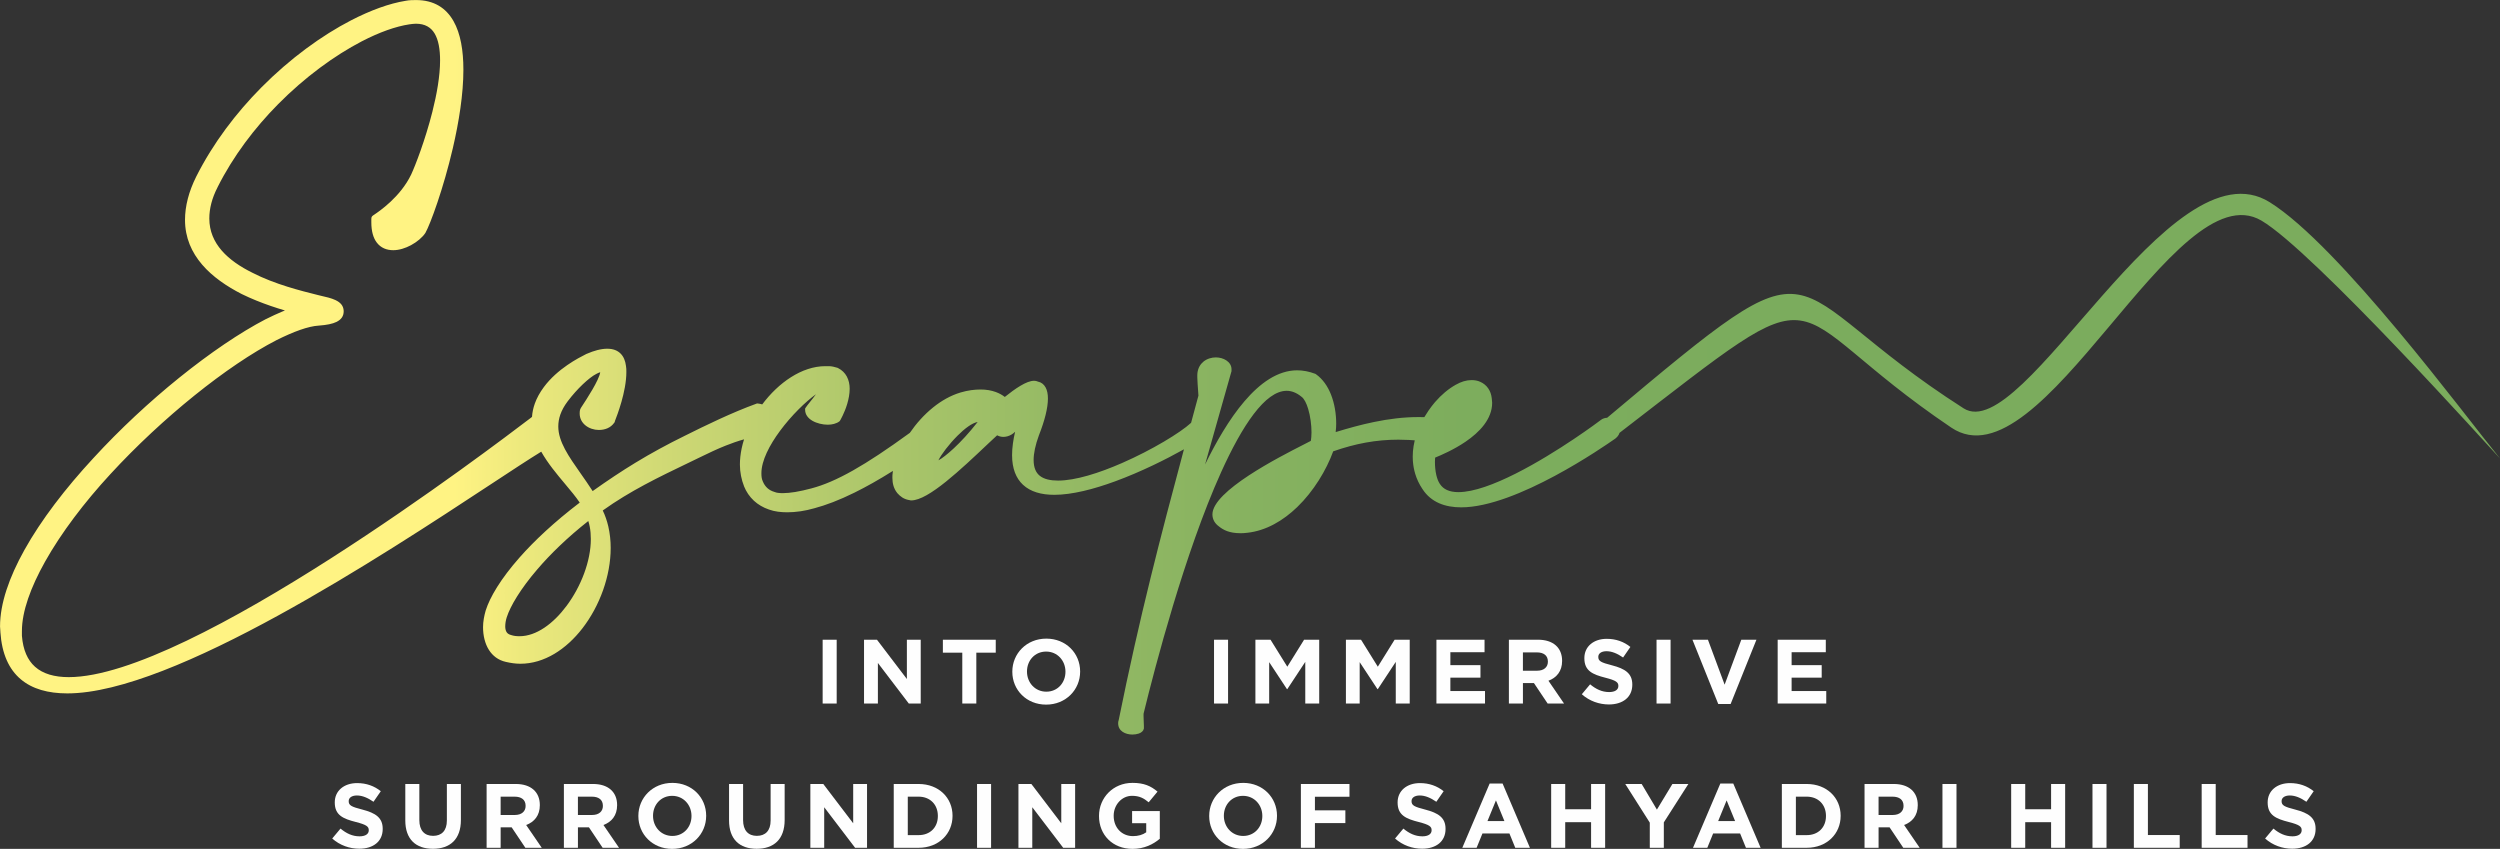 <?xml version="1.0" encoding="UTF-8"?>
<svg id="Layer_2" data-name="Layer 2" xmlns="http://www.w3.org/2000/svg" xmlns:xlink="http://www.w3.org/1999/xlink" viewBox="0 0 1870.51 635.14">
  <rect x="0" y="0" width="1870.51" height="635.14" fill="#333333" stroke="none"/>
  <defs>
    <clipPath id="clippath">
      <path d="m1074.32,328.42c17.08-27.86,24.27-39.81,29.95-35.1,10.85,6.47-24.18,30-29.95,35.1m-633.04,65.79c-.28-1.5-.65-2.97-1.12-4.38-15.77,12.43-28.39,24.79-38.02,36.01-12.81,14.91-20.32,27.71-22.97,35.95-.35,1.06-.65,2.25-.86,3.49-.18,1.11-.29,2.27-.29,3.4,0,1.68.31,3.26,1.11,4.41.62.9,1.62,1.61,3.1,2l.2.06c.97.32,1.96.55,2.98.68,1.02.14,2.14.19,3.35.19,12.54,0,25.28-9.45,35.17-22.73,10.82-14.53,18.13-33.52,18.13-49.9,0-3.24-.24-6.32-.79-9.19Zm272.38-58.8c5.32-4.95,11.47-11.57,17.83-19.68-4.22.71-9.8,4.99-15.04,10.23-6.5,6.5-12.24,14.15-14.33,18.45,2.6-1.35,6.6-4.41,11.54-9Zm488.83-22.85c170.86-143.49,121.33-99.85,266.69-7.04,45.02,28.74,154.28-200.89,229.02-154.23,52.32,32.66,145.41,158.78,172.32,191.76-5.72-6.06-139.74-155.24-178.5-177.99-64.99-38.16-164,200.81-232.08,154.86-135.67-91.56-82.97-123.31-248.2,3.93-.16.51-.38,1.01-.65,1.5-.56.98-1.35,1.88-2.3,2.64l-.89.63c-7.64,5.32-73.24,50.98-114.63,50.98-6.01,0-11.58-.93-16.48-3.07-5.01-2.19-9.27-5.64-12.49-10.61-2.53-3.74-4.31-7.6-5.46-11.48-.88-2.96-1.42-5.93-1.66-8.87l-.1-1.34-.07-2.71c0-2.59.23-5.21.65-7.82.23-1.44.52-2.85.86-4.24l-4.35-.29c-2.54-.14-5.17-.21-7.9-.21-8.21,0-16.27.7-24.46,2.19-7.79,1.42-15.81,3.57-24.31,6.54-5.14,14.1-14.57,29.77-26.89,41.68-10.58,10.23-23.36,17.75-37.49,19.27-2.08.3-3.75.3-5.14.3-4.04,0-7.2-.6-9.77-1.53-2.65-.96-4.63-2.25-6.29-3.61-1.56-1.13-2.69-2.42-3.46-3.79-.92-1.65-1.33-3.4-1.33-5.13,0-17.46,49.74-42.81,68.46-52.35l5.06-2.6.2-.49.27-2.5c.09-1.07.15-2.22.15-3.43,0-5.37-.82-12.08-2.51-17.64-1.28-4.19-2.97-7.63-5.03-9.06l-.18-.15c-1.78-1.45-3.61-2.51-5.42-3.21-1.82-.71-3.65-1.05-5.43-1.05-16.07,0-33.23,25.88-49.1,61.01-27.05,59.88-49.54,146-57.83,179.97l-.07.24c-.09.27-.09,1.09-.09,1.9,0,1.31.06,2.61.12,3.86.07,1.42.14,2.82.14,3.72v1.93l-.1.38c-.4,1.62-1.86,2.81-3.81,3.46-1.35.45-3.04.72-4.67.72-2.42,0-5.22-.57-7.32-2.02-1.99-1.37-3.35-3.42-3.35-6.3,0-.78,0-1.56.41-2.54,7.73-38.31,15.5-72.44,23.77-106.07,7.79-31.68,16-62.81,25.04-96.49-13.39,7.5-32.4,16.98-51.58,24-16,5.86-32.18,10.05-45.46,10.05-9.57,0-17.73-2.22-23.42-7.54-5.15-4.82-8.14-12.02-8.14-22.19,0-2.72.21-5.67.66-8.91.37-2.67.9-5.5,1.61-8.54-.86.84-1.76,1.53-2.69,2.09-1.99,1.19-4.1,1.75-6.13,1.75-1.51,0-3.02-.38-4.51-1.12l-.13-.07-6.81,6.35c-10.35,9.82-21.42,20.24-31.39,28.26-10.36,8.34-19.67,14.11-26.09,14.11-.51,0-.9-.11-1.32-.23v-.03s-.53-.06-.53-.06c-1.88-.34-3.49-1.02-4.91-1.93-1.38-.9-2.57-2.01-3.66-3.25l-.08-.11c-1.31-1.64-2.21-3.43-2.78-5.38-.55-1.88-.79-3.87-.79-5.95l.04-2.1c.04-.76.11-1.51.25-2.25l.11-.79c-10.5,6.6-20.11,11.99-28.86,16.3-11.4,5.62-21.38,9.4-30.01,11.67-3.59,1.03-7.02,1.76-10.24,2.24-3.59.53-6.92.76-9.92.76-2.45,0-4.81-.14-7.08-.46-2.3-.32-4.47-.83-6.48-1.55-4.57-1.53-8.35-3.81-11.4-6.62-3.31-3.06-5.76-6.74-7.41-10.8v-.05c-.99-2.52-1.76-5.11-2.28-7.8-.53-2.72-.82-5.53-.82-8.46,0-3.91.46-7.93,1.3-12,.48-2.28,1.08-4.57,1.81-6.85-4.75,1.33-9.36,2.95-13.85,4.74-6.25,2.5-12.32,5.36-18.23,8.26l-9.68,4.68c-22.35,10.75-43.48,20.92-63.96,35.55,1.8,3.75,3.16,7.73,4.12,11.82,1.23,5.27,1.81,10.75,1.81,16.21,0,20.96-8.18,43.36-21.08,60.07-12.18,15.78-28.62,26.58-46.52,26.58-3.64,0-7.26-.56-10.87-1.39-5.72-1.29-9.85-4.57-12.62-8.93-3.06-4.81-4.41-10.93-4.41-17.07,0-2.11.21-4.24.57-6.35.35-2.08.83-4.09,1.38-5.99l.02-.07c3.11-9.94,11.27-23.76,25.38-39.73,11.1-12.56,25.94-26.52,44.99-41.04-2.88-4.3-6.81-8.99-10.97-13.95-6.21-7.41-12.93-15.43-17.83-24.15-8.91,5.45-21.95,14.03-37.96,24.56-80.97,53.26-237.61,156.3-316.6,156.3-14.3,0-26.2-3.23-34.9-10.6-8.74-7.4-14.08-18.81-15.19-35.12v-.2c-.01-.64-.07-1.23-.12-1.81-.07-.85-.16-1.71-.16-2.37,0-17.08,6.8-36.69,18.2-57.15,12.55-22.54,30.75-46.22,51.56-68.7,19.92-21.73,42.29-42.48,64.37-60.28,22.86-18.43,45.44-33.76,64.69-43.78h.05c4.31-2.16,8.36-4.03,12.17-5.63l2.13-.87c-3.49-1.03-7.1-2.17-10.76-3.43-7.09-2.44-14.45-5.37-21.53-8.84l-.05-.02c-11.29-5.78-21.81-12.94-29.54-21.92-7.9-9.18-12.89-20.22-12.89-33.57,0-4.96.66-10.31,2.14-15.99,1.36-5.21,3.42-10.72,6.29-16.46,12.66-25.1,29.85-47.62,48.67-66.61,21.61-21.81,45.42-39.01,67.04-50.18,7.39-3.83,14.63-7.01,21.49-9.48,6.87-2.47,13.37-4.21,19.27-5.16,2.92-.59,5.7-.59,7.91-.59,13.54,0,22.5,5.95,28.08,15.74,5.32,9.33,7.4,22.12,7.4,36.45,0,18.31-3.39,39.23-7.88,58.55-7.04,30.33-16.88,56.97-20.48,63.34l-.11.21c-2.19,3.28-6.19,6.68-10.76,9.14-4.17,2.23-8.87,3.73-13.23,3.73-4.86,0-9.3-1.64-12.41-5.79-2.49-3.32-4.01-8.2-4.01-15.06v-2.61c0-1.84.79-2.19,2.19-3.14,3.72-2.51,19.49-13.14,27.61-30,3.15-6.78,10.57-25.98,15.85-46.87,3.32-13.12,5.79-26.87,5.79-38.53,0-8.22-1.18-15.32-4.15-20.23-2.73-4.51-7.17-7.22-13.9-7.22-1.63,0-3.31.24-4.98.48h-.04c-5.04.77-10.63,2.23-16.6,4.36-5.99,2.14-12.37,4.95-18.99,8.38-20.16,10.5-42.39,26.62-62.58,47.04-17.53,17.74-33.51,38.71-45.24,62.05v.04c-2.15,4.16-3.67,8.14-4.65,11.9-1.07,4.07-1.53,7.91-1.53,11.49,0,9.49,3.56,17.39,9.26,23.96,5.86,6.76,14.02,12.21,22.96,16.61l.05.03c16.78,8.64,36.34,13.51,48.83,16.62l1.42.35c4.84,1.08,8.84,2.04,11.82,3.44,3.78,1.78,5.99,4.19,6.19,8.03v.42c.01,3.5-1.72,6.12-5.45,7.94-2.9,1.41-7.2,2.3-13.09,2.72h-.03c-4.02.24-8.71,1.36-13.95,3.19-5.38,1.88-11.32,4.5-17.72,7.69-18.26,9.4-39.72,23.95-61.53,41.53-21.45,17.29-43.25,37.51-62.68,58.61-19.54,21.17-36.87,44.03-48.93,65.52-10.82,19.28-17.36,37.37-17.36,51.98v3.58c.84,10.66,4.28,18.24,9.82,23.17,5.99,5.33,14.62,7.75,25.21,7.75,90.48,0,316.63-171.87,345.34-193.7l.36-.27c.29-.28.6-.53.93-.76.22-3.29.9-6.62,2.12-10.02,1.44-4.01,3.65-8.11,6.75-12.29,5.06-6.83,11.53-12.29,17.47-16.4,5.87-4.06,11.24-6.81,14.18-8.29l.15-.07c3.08-1.34,5.83-2.29,8.27-2.91,2.75-.7,5.19-1.01,7.33-1.01,4.41,0,7.68,1.3,10.02,3.65,2.26,2.26,3.51,5.39,4,9.14.3,1.57.3,2.98.3,4.67,0,14.67-6.95,32.54-8.53,36.59l-.09-.03v.73l-.6.83c-1.33,1.83-3.03,3.1-4.9,3.93-2.03.9-4.27,1.27-6.47,1.27-3.58,0-7.29-1.21-10.01-3.42-2.59-2.11-4.32-5.1-4.32-8.82l.04-1.42c.05-.6.16-1.22.39-1.9.27-.64.73-1.35,1.37-2.32,3.15-4.8,12.82-19.52,13.56-25.3l-.45.13c-.69.23-1.53.6-2.48,1.13l-.12.06c-2.49,1.25-6.08,3.98-10.09,7.8-3.63,3.47-7.57,7.81-11.28,12.72-2.54,3.38-4.29,6.63-5.4,9.77-1.08,3.06-1.55,6.06-1.55,8.99,0,11.29,7.77,22.35,16.64,34.99,2.99,4.26,6.1,8.69,9.07,13.32,11.03-7.84,21.45-14.79,32.18-21.32,11.58-7.03,23.48-13.54,36.87-20.11,7.6-3.8,16.38-8.12,25.5-12.31,9.2-4.22,18.76-8.31,27.81-11.59l.66-.24.66.06c1.05.09,2.07.31,3.04.62l.15.05c6.1-8.15,13.48-15.26,21.46-20.33,8.16-5.19,16.97-8.29,25.74-8.29h2.61c2.25,0,4.3.59,6.33,1.17l.53.22c3.04,1.52,5.18,3.7,6.58,6.25,1.55,2.82,2.19,6.04,2.19,9.31,0,3.81-.8,7.77-1.85,11.32-2.02,6.81-5.36,12.58-5.58,12.8l-.25.22c-1,.81-2.43,1.48-4.04,1.91-1.4.38-3.02.6-4.68.6-3.76,0-8.2-1.02-11.48-2.93-3.22-1.87-5.46-4.63-5.46-8.26v-.9l.48-.76c.58-.91,1.71-2.33,3.07-4.03,1.44-1.79,3.16-3.95,4.58-5.92-7.88,5.66-18.4,15.94-26.86,27.35-7.95,10.73-13.98,22.36-13.98,31.77,0,1.2.06,2.3.21,3.27.15.95.41,1.87.82,2.78l.04.08c.79,1.92,1.92,3.65,3.44,5.02,1.39,1.24,3.12,2.23,5.25,2.83l.37.13c.59.25,1.36.44,2.22.56,1.09.16,2.34.23,3.61.23,2.8,0,5.97-.33,9.31-.87,3.84-.63,7.98-1.58,12.09-2.68,9.2-2.41,19.24-6.7,31.15-13.42,11.95-6.74,25.79-15.94,42.55-28.15,4.74-6.91,10.66-13.6,17.45-19.06,6.17-4.96,13.08-8.93,20.52-11.15,2.75-.82,5.39-1.38,7.9-1.73,2.54-.35,4.9-.49,7.08-.49,4.25,0,8.01.67,11.27,1.85,2.61.94,4.89,2.21,6.83,3.72,3.85-3.11,7.93-6.12,11.65-8.33,3.83-2.29,7.4-3.77,10.21-3.77.62,0,1.24.09,1.79.23.44.11.85.26,1.21.41,2.49.51,4.41,2.01,5.7,4.39,1.13,2.09,1.71,4.87,1.71,8.26s-.57,7.53-1.75,12.28c-1.11,4.51-2.77,9.61-4.99,15.23-1.35,3.68-2.33,7.05-2.98,10.09-.66,3.11-.98,5.9-.98,8.36,0,5.75,1.72,9.59,4.71,11.92,3.15,2.47,7.87,3.51,13.6,3.51,12.99,0,30.69-5.64,47.74-13.09,22.56-9.85,43.8-22.78,51.76-30.13l5.5-20.36c-.19-4.15-1.17-13.42-.74-16.99.47-3.73,2.17-6.5,4.46-8.4,2.66-2.2,6.1-3.2,9.31-3.2,2.88,0,5.73.82,7.84,2.23,2.36,1.56,3.88,3.84,3.88,6.61v1.46l-19.8,69.87c15.78-32.25,39.88-70.51,68.93-70.51,2.13,0,4.36.22,6.64.65,2.21.42,4.46,1.06,6.71,1.9l.39.15.32.23c5.1,3.62,8.74,8.96,11.17,15.02,2.76,6.88,3.97,14.72,3.97,21.97,0,1.9-.14,3.91-.35,5.87l-.05.43c9.62-2.96,19.14-5.58,28.6-7.53,11.11-2.3,22.16-3.7,33.19-3.7l4.56.04c.99-1.68,2.05-3.33,3.15-4.93,1.56-2.25,3.17-4.35,4.81-6.28,2.38-2.77,4.9-5.24,7.42-7.36,2.69-2.27,5.43-4.15,8.03-5.6,2.04-1.16,4.01-2.04,5.96-2.63,2.03-.61,4.02-.91,6.01-.91,1.04,0,2.13.08,3.25.29,1.14.2,2.24.54,3.26,1.04,2.37,1.04,4.41,2.68,5.92,4.88,1.4,2.05,2.34,4.58,2.65,7.54l.02.32c0,.34.05.66.09.98.09.58.17,1.17.17,1.89,0,12.25-9.46,22.05-19.89,29.16-8.67,5.9-17.99,9.95-22.77,11.89l-.04.51c-.06.82-.12,1.68-.12,2.58,0,3.22.29,6.7,1.01,9.87.58,2.54,1.44,4.89,2.65,6.7,1.34,2.07,3.13,3.57,5.3,4.57,2.37,1.09,5.27,1.61,8.57,1.61,11.51,0,27.13-5.94,42.83-13.84,31.71-15.97,63.2-39.68,63.37-39.84l.31-.27c.82-.61,1.66-1.04,2.5-1.3.79-.25,1.56-.36,2.31-.38Z" clip-rule="evenodd" fill="none" stroke-width="0"/>
    </clipPath>
    <linearGradient id="linear-gradient" x1="340.08" y1="274.71" x2="1336.89" y2="274.7" gradientUnits="userSpaceOnUse">
      <stop offset="0" stop-color="#fff383"/>
      <stop offset=".05" stop-color="#ede97d"/>
      <stop offset=".18" stop-color="#cad673"/>
      <stop offset=".31" stop-color="#adc76b"/>
      <stop offset=".44" stop-color="#97bb65"/>
      <stop offset=".59" stop-color="#87b260"/>
      <stop offset=".76" stop-color="#7dad5d"/>
      <stop offset="1" stop-color="#7bac5d"/>
    </linearGradient>
  </defs>
  <g id="Layer_1-2" data-name="Layer 1">
    <g>
      <rect x="615.51" y="478.65" width="10.5" height="47.74" fill="#fefefe" stroke-width="0"/>
      <polygon points="688.89 526.38 688.89 478.65 678.53 478.65 678.53 508.04 656.16 478.65 646.47 478.65 646.47 526.38 656.84 526.38 656.84 496.04 679.96 526.38 688.89 526.38" fill="#fefefe" stroke-width="0"/>
      <polygon points="745.02 488.33 745.02 478.65 705.46 478.65 705.46 488.33 719.99 488.33 719.99 526.38 730.49 526.38 730.49 488.33 745.02 488.33" fill="#fefefe" stroke-width="0"/>
      <path d="m797.18,502.65c0,8.18-5.86,14.87-14.32,14.87s-14.46-6.82-14.46-15v-.14c0-8.18,5.86-14.87,14.32-14.87s14.46,6.82,14.46,15v.14Zm10.98-.14v-.14c0-13.57-10.57-24.55-25.3-24.55s-25.44,11.12-25.44,24.69v.14c0,13.57,10.57,24.55,25.3,24.55s25.44-11.12,25.44-24.69Z" fill="#fefefe" stroke-width="0"/>
      <rect x="908.34" y="478.65" width="10.5" height="47.74" fill="#fefefe" stroke-width="0"/>
      <polygon points="987.04 526.38 987.04 478.65 975.72 478.65 963.17 498.83 950.62 478.65 939.3 478.65 939.3 526.38 949.6 526.38 949.6 495.42 962.9 515.61 963.17 515.61 976.61 495.22 976.61 526.38 987.04 526.38" fill="#fefefe" stroke-width="0"/>
      <polygon points="1054.76 526.38 1054.76 478.65 1043.44 478.65 1030.89 498.83 1018.34 478.65 1007.02 478.65 1007.02 526.38 1017.32 526.38 1017.32 495.42 1030.62 515.61 1030.89 515.61 1044.32 495.22 1044.32 526.38 1054.76 526.38" fill="#fefefe" stroke-width="0"/>
      <polygon points="1111.09 526.38 1111.09 517.04 1085.17 517.04 1085.17 507.02 1107.68 507.02 1107.68 497.67 1085.17 497.67 1085.17 487.99 1110.74 487.99 1110.74 478.65 1074.74 478.65 1074.74 526.38 1111.09 526.38" fill="#fefefe" stroke-width="0"/>
      <path d="m1158.14,495.08c0,4.02-2.93,6.75-8.05,6.75h-10.64v-13.71h10.43c5.11,0,8.25,2.32,8.25,6.82v.14Zm12.07,31.3l-11.66-17.05c6.07-2.25,10.23-7.09,10.23-14.8v-.14c0-9.82-6.75-15.75-18-15.75h-21.82v47.74h10.5v-15.28h8.25l10.23,15.28h12.27Z" fill="#fefefe" stroke-width="0"/>
      <path d="m1221.29,512.27v-.14c0-8.32-5.46-11.8-15.14-14.32-8.25-2.11-10.3-3.14-10.3-6.27v-.14c0-2.32,2.11-4.16,6.14-4.16s8.18,1.77,12.41,4.71l5.46-7.91c-4.84-3.89-10.77-6.07-17.73-6.07-9.75,0-16.71,5.73-16.71,14.39v.14c0,9.48,6.21,12.14,15.82,14.59,7.98,2.05,9.62,3.41,9.62,6.07v.14c0,2.8-2.59,4.5-6.89,4.5-5.46,0-9.96-2.25-14.25-5.8l-6.21,7.43c5.73,5.11,13.03,7.64,20.25,7.64,10.3,0,17.53-5.32,17.53-14.8" fill="#fefefe" stroke-width="0"/>
      <rect x="1239.43" y="478.65" width="10.5" height="47.74" fill="#fefefe" stroke-width="0"/>
      <polygon points="1314.17 478.65 1302.85 478.65 1290.37 512.27 1277.89 478.65 1266.3 478.65 1285.6 526.72 1294.87 526.72 1314.17 478.65" fill="#fefefe" stroke-width="0"/>
      <polygon points="1366.41 526.38 1366.41 517.04 1340.49 517.04 1340.49 507.02 1363 507.02 1363 497.67 1340.49 497.67 1340.49 487.99 1366.07 487.99 1366.07 478.65 1330.06 478.65 1330.06 526.38 1366.41 526.38" fill="#fefefe" stroke-width="0"/>
      <path d="m286.34,620.21v-.14c0-8.32-5.46-11.8-15.14-14.32-8.25-2.11-10.3-3.14-10.3-6.27v-.14c0-2.32,2.11-4.16,6.14-4.16s8.18,1.77,12.41,4.71l5.46-7.91c-4.84-3.89-10.77-6.07-17.73-6.07-9.75,0-16.71,5.73-16.71,14.39v.14c0,9.48,6.21,12.14,15.82,14.59,7.98,2.05,9.62,3.41,9.62,6.07v.14c0,2.8-2.59,4.5-6.89,4.5-5.46,0-9.96-2.25-14.25-5.8l-6.21,7.43c5.73,5.11,13.03,7.64,20.25,7.64,10.3,0,17.53-5.32,17.53-14.8" fill="#fefefe" stroke-width="0"/>
      <path d="m344.85,613.52v-26.94h-10.5v27.35c0,7.57-3.89,11.46-10.3,11.46s-10.3-4.02-10.3-11.8v-27.01h-10.5v27.28c0,14.05,7.84,21.21,20.66,21.21s20.94-7.09,20.94-21.55" fill="#fefefe" stroke-width="0"/>
      <path d="m393.27,603.02c0,4.02-2.93,6.75-8.05,6.75h-10.64v-13.71h10.43c5.11,0,8.25,2.32,8.25,6.82v.14Zm12.07,31.3l-11.66-17.05c6.07-2.25,10.23-7.09,10.23-14.8v-.14c0-9.82-6.75-15.75-18-15.75h-21.82v47.74h10.5v-15.28h8.25l10.23,15.28h12.27Z" fill="#fefefe" stroke-width="0"/>
      <path d="m451.09,603.02c0,4.02-2.93,6.75-8.05,6.75h-10.64v-13.71h10.43c5.11,0,8.25,2.32,8.25,6.82v.14Zm12.07,31.3l-11.66-17.05c6.07-2.25,10.23-7.09,10.23-14.8v-.14c0-9.82-6.75-15.75-18-15.75h-21.82v47.74h10.5v-15.28h8.25l10.23,15.28h12.27Z" fill="#fefefe" stroke-width="0"/>
      <path d="m517.38,610.59c0,8.18-5.86,14.87-14.32,14.87s-14.46-6.82-14.46-15v-.14c0-8.18,5.86-14.87,14.32-14.87s14.46,6.82,14.46,15v.14Zm10.98-.14v-.14c0-13.57-10.57-24.55-25.3-24.55s-25.44,11.12-25.44,24.69v.14c0,13.57,10.57,24.55,25.3,24.55s25.44-11.12,25.44-24.69Z" fill="#fefefe" stroke-width="0"/>
      <path d="m587.08,613.52v-26.94h-10.5v27.35c0,7.57-3.89,11.46-10.3,11.46s-10.3-4.02-10.3-11.8v-27.01h-10.5v27.28c0,14.05,7.84,21.21,20.66,21.21s20.94-7.09,20.94-21.55" fill="#fefefe" stroke-width="0"/>
      <polygon points="648.72 634.32 648.72 586.59 638.36 586.59 638.36 615.98 615.99 586.59 606.31 586.59 606.31 634.32 616.67 634.32 616.67 603.98 639.79 634.32 648.72 634.32" fill="#fefefe" stroke-width="0"/>
      <path d="m701.71,610.59c0,8.46-5.8,14.25-14.39,14.25h-8.11v-28.78h8.11c8.59,0,14.39,5.93,14.39,14.39v.14Zm10.98-.14v-.14c0-13.43-10.37-23.73-25.37-23.73h-18.62v47.74h18.62c15,0,25.37-10.43,25.37-23.87Z" fill="#fefefe" stroke-width="0"/>
      <rect x="731.03" y="586.59" width="10.5" height="47.74" fill="#fefefe" stroke-width="0"/>
      <polygon points="804.41 634.32 804.41 586.59 794.05 586.59 794.05 615.98 771.68 586.59 762 586.59 762 634.32 772.36 634.32 772.36 603.98 795.48 634.32 804.41 634.32" fill="#fefefe" stroke-width="0"/>
      <path d="m867.77,627.57v-20.73h-20.73v9.07h10.57v6.82c-2.66,1.91-6.07,2.86-9.89,2.86-8.46,0-14.46-6.41-14.46-15.14v-.14c0-8.12,6.07-14.87,13.71-14.87,5.52,0,8.8,1.77,12.48,4.84l6.61-7.98c-4.98-4.23-10.16-6.55-18.75-6.55-14.46,0-25.03,11.12-25.03,24.69v.14c0,14.12,10.23,24.55,25.1,24.55,8.73,0,15.48-3.41,20.39-7.57" fill="#fefefe" stroke-width="0"/>
      <path d="m944.48,610.59c0,8.18-5.86,14.87-14.32,14.87s-14.46-6.82-14.46-15v-.14c0-8.18,5.86-14.87,14.32-14.87s14.46,6.82,14.46,15v.14Zm10.98-.14v-.14c0-13.57-10.57-24.55-25.3-24.55s-25.44,11.12-25.44,24.69v.14c0,13.57,10.57,24.55,25.3,24.55s25.44-11.12,25.44-24.69Z" fill="#fefefe" stroke-width="0"/>
      <polygon points="1009.68 596.13 1009.68 586.59 973.33 586.59 973.33 634.32 983.83 634.32 983.83 615.84 1006.61 615.84 1006.61 606.3 983.83 606.3 983.83 596.13 1009.68 596.13" fill="#fefefe" stroke-width="0"/>
      <path d="m1081.56,620.21v-.14c0-8.32-5.46-11.8-15.14-14.32-8.25-2.11-10.3-3.14-10.3-6.27v-.14c0-2.32,2.11-4.16,6.14-4.16s8.18,1.77,12.41,4.71l5.46-7.91c-4.84-3.89-10.77-6.07-17.73-6.07-9.75,0-16.71,5.73-16.71,14.39v.14c0,9.48,6.21,12.14,15.82,14.59,7.98,2.05,9.62,3.41,9.62,6.07v.14c0,2.8-2.59,4.5-6.89,4.5-5.46,0-9.96-2.25-14.25-5.8l-6.21,7.43c5.73,5.11,13.03,7.64,20.25,7.64,10.3,0,17.53-5.32,17.53-14.8" fill="#fefefe" stroke-width="0"/>
      <path d="m1125.61,614.34h-12.68l6.34-15.48,6.34,15.48Zm19.09,19.98l-20.46-48.08h-9.68l-20.46,48.08h10.71l4.36-10.71h20.19l4.36,10.71h10.98Z" fill="#fefefe" stroke-width="0"/>
      <polygon points="1200.97 634.32 1200.97 586.59 1190.46 586.59 1190.46 605.48 1171.1 605.48 1171.1 586.59 1160.59 586.59 1160.59 634.32 1171.1 634.32 1171.1 615.16 1190.46 615.16 1190.46 634.32 1200.97 634.32" fill="#fefefe" stroke-width="0"/>
      <polygon points="1263.23 586.59 1251.29 586.59 1239.7 605.75 1228.31 586.59 1216.04 586.59 1234.38 615.5 1234.38 634.32 1244.88 634.32 1244.88 615.3 1263.23 586.59" fill="#fefefe" stroke-width="0"/>
      <path d="m1298.21,614.34h-12.68l6.34-15.48,6.34,15.48Zm19.09,19.98l-20.46-48.08h-9.68l-20.46,48.08h10.71l4.36-10.71h20.19l4.36,10.71h10.98Z" fill="#fefefe" stroke-width="0"/>
      <path d="m1366.2,610.59c0,8.46-5.8,14.25-14.39,14.25h-8.12v-28.78h8.12c8.59,0,14.39,5.93,14.39,14.39v.14Zm10.98-.14v-.14c0-13.43-10.37-23.73-25.37-23.73h-18.62v47.74h18.62c15,0,25.37-10.43,25.37-23.87Z" fill="#fefefe" stroke-width="0"/>
      <path d="m1424.24,603.02c0,4.02-2.93,6.75-8.05,6.75h-10.64v-13.71h10.43c5.11,0,8.25,2.32,8.25,6.82v.14Zm12.07,31.3l-11.66-17.05c6.07-2.25,10.23-7.09,10.23-14.8v-.14c0-9.82-6.75-15.75-18-15.75h-21.82v47.74h10.5v-15.28h8.25l10.23,15.28h12.27Z" fill="#fefefe" stroke-width="0"/>
      <rect x="1453.35" y="586.59" width="10.5" height="47.74" fill="#fefefe" stroke-width="0"/>
      <polygon points="1545.15 634.32 1545.15 586.59 1534.64 586.59 1534.64 605.48 1515.28 605.48 1515.28 586.59 1504.77 586.59 1504.77 634.32 1515.28 634.32 1515.28 615.16 1534.64 615.16 1534.64 634.32 1545.15 634.32" fill="#fefefe" stroke-width="0"/>
      <rect x="1565.6" y="586.59" width="10.5" height="47.74" fill="#fefefe" stroke-width="0"/>
      <polygon points="1630.87 634.32 1630.87 624.78 1607.07 624.78 1607.07 586.59 1596.56 586.59 1596.56 634.32 1630.87 634.32" fill="#fefefe" stroke-width="0"/>
      <polygon points="1681.6 634.32 1681.6 624.78 1657.8 624.78 1657.8 586.59 1647.3 586.59 1647.3 634.32 1681.6 634.32" fill="#fefefe" stroke-width="0"/>
      <path d="m1732.54,620.21v-.14c0-8.32-5.46-11.8-15.14-14.32-8.25-2.11-10.3-3.14-10.3-6.27v-.14c0-2.32,2.11-4.16,6.14-4.16s8.18,1.77,12.41,4.71l5.46-7.91c-4.84-3.89-10.77-6.07-17.73-6.07-9.75,0-16.71,5.73-16.71,14.39v.14c0,9.48,6.21,12.14,15.82,14.59,7.98,2.05,9.62,3.41,9.62,6.07v.14c0,2.8-2.59,4.5-6.89,4.5-5.46,0-9.96-2.25-14.25-5.8l-6.21,7.43c5.73,5.11,13.03,7.64,20.25,7.64,10.3,0,17.53-5.32,17.53-14.8" fill="#fefefe" stroke-width="0"/>
      <g clip-path="url(#clippath)">
        <rect width="1870.51" height="549.58" fill="url(#linear-gradient)" stroke-width="0"/>
      </g>
    </g>
  </g>
</svg>